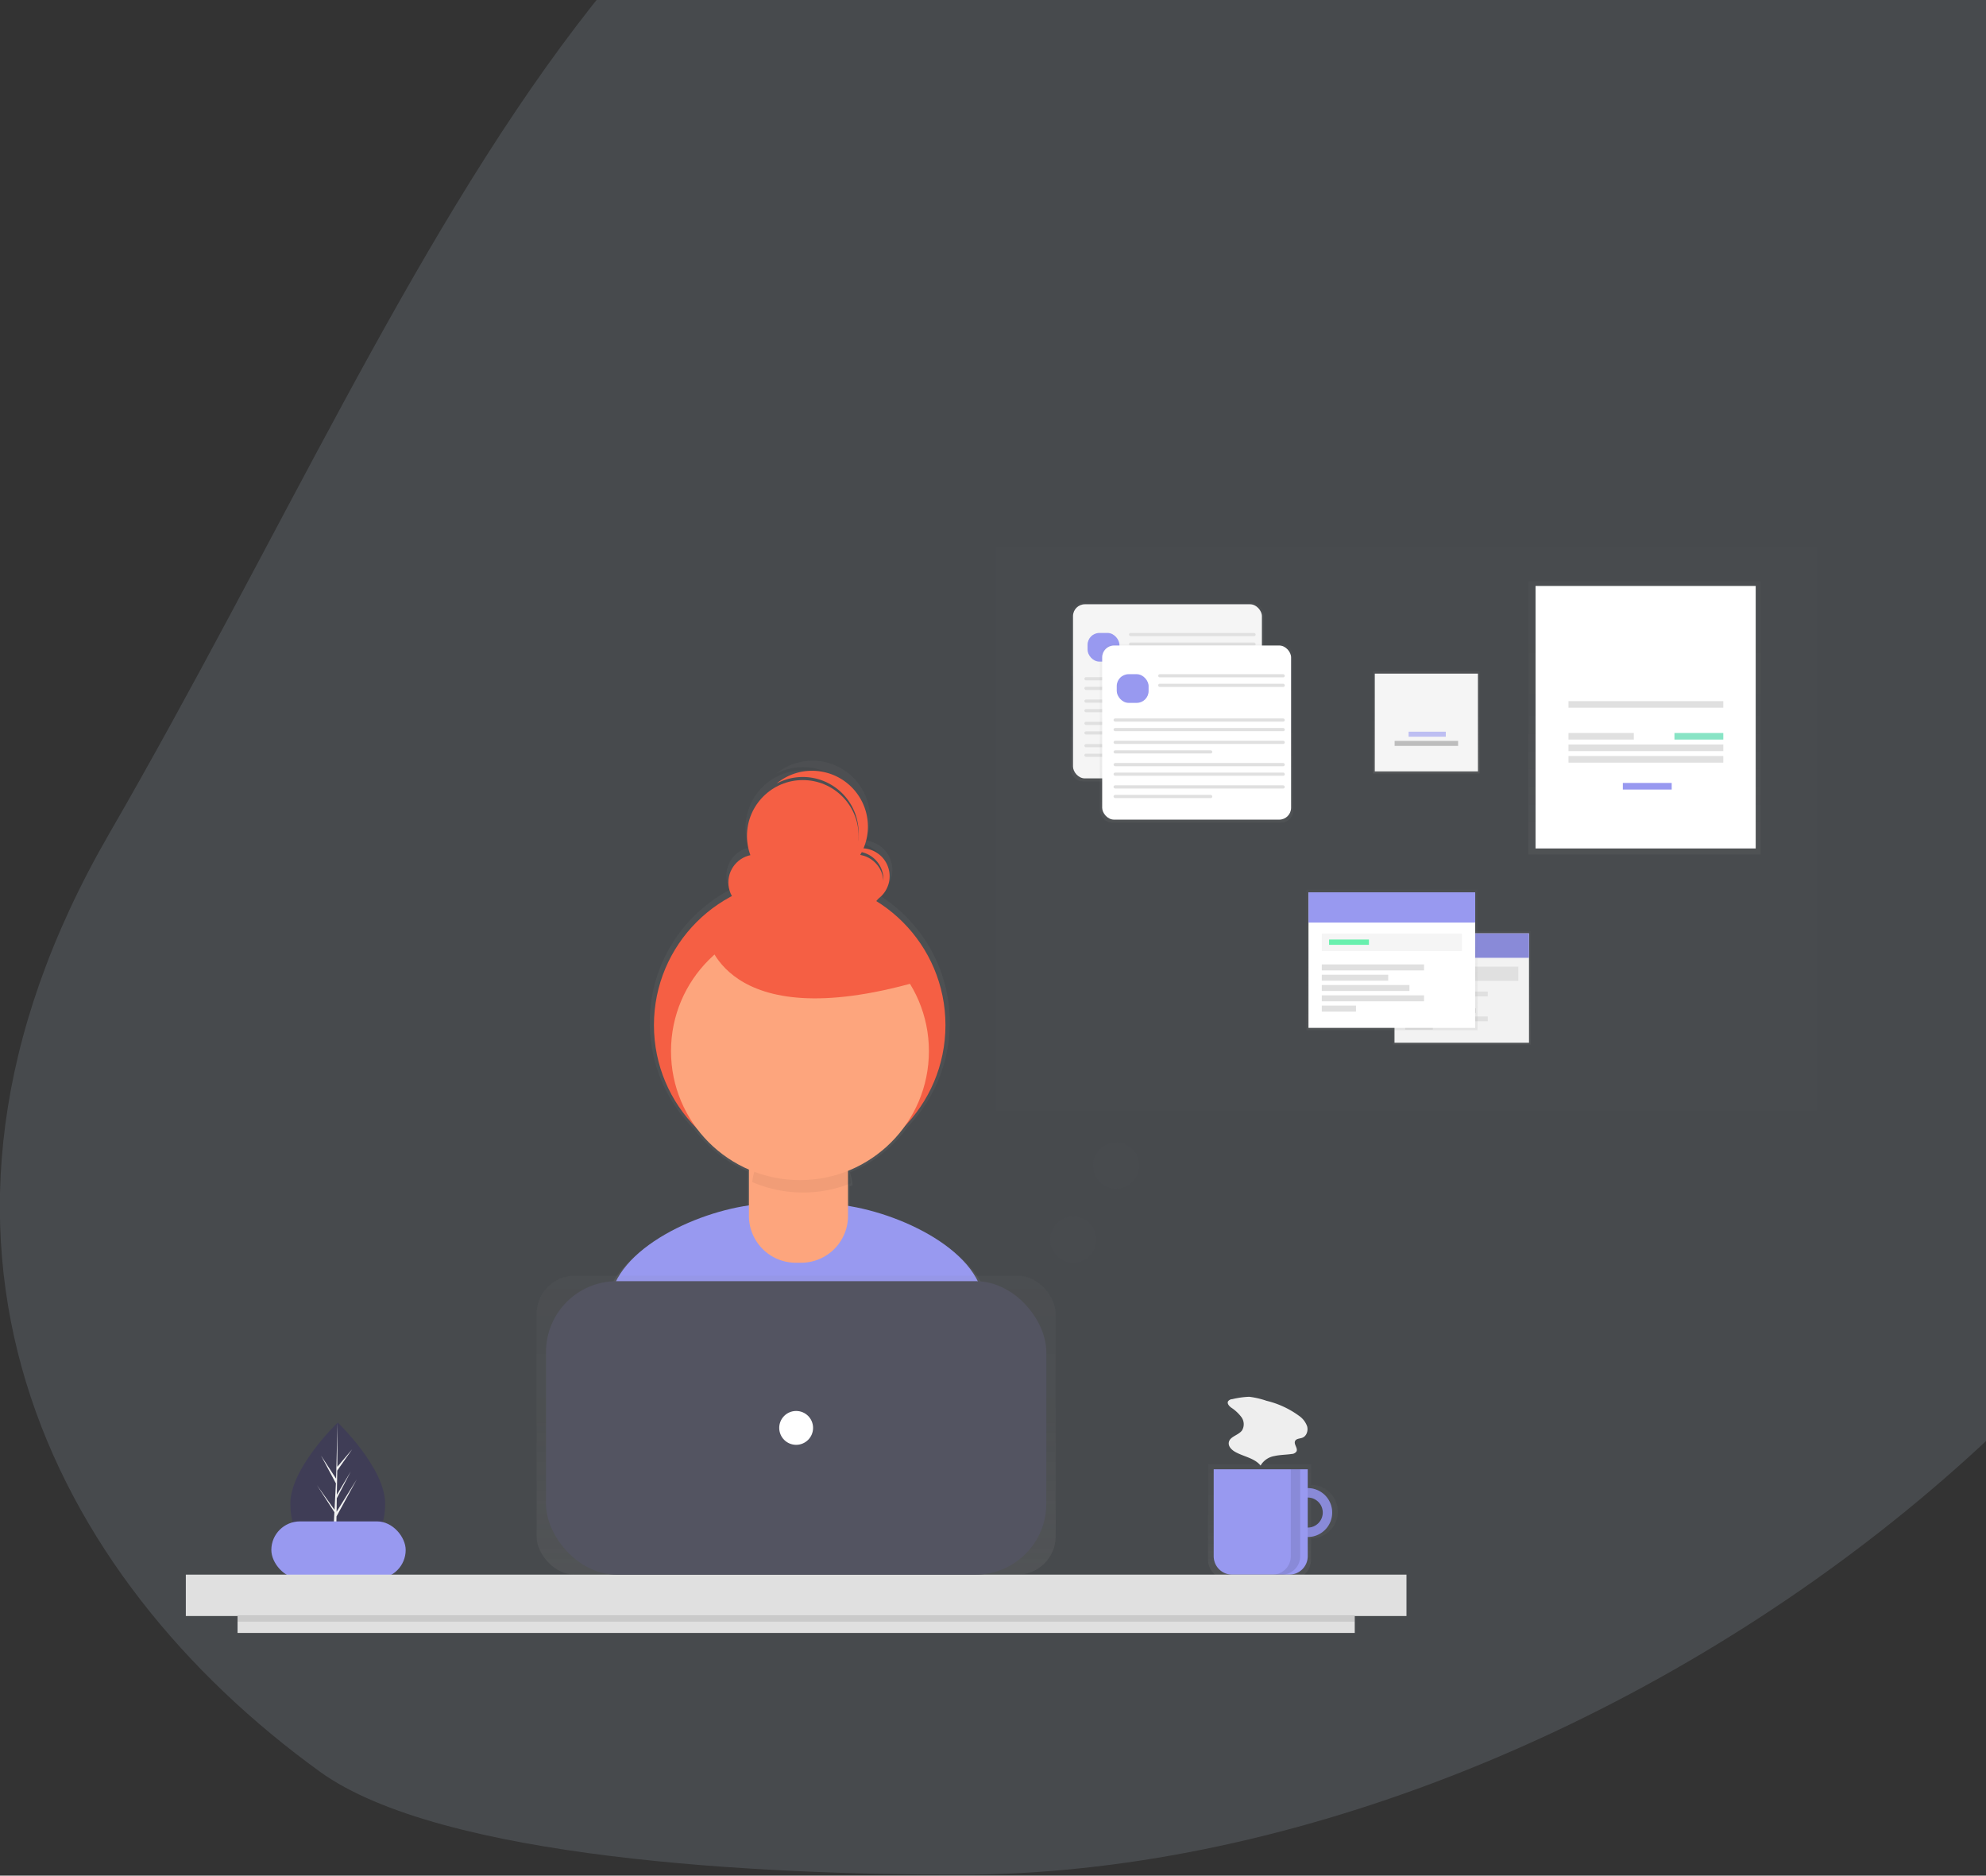 <svg xmlns="http://www.w3.org/2000/svg" xmlns:xlink="http://www.w3.org/1999/xlink" width="753" height="711" viewBox="0 0 753 711"><rect x="0" y="0" width="753" height="711" fill="#333333" stroke="none"/><defs><style>.a,.o{fill:#fff;}.a{stroke:#707070;}.b{clip-path:url(#a);}.c{fill:rgba(188,208,229,0.15);}.d{fill:#3f3d56;}.e{fill:#f2f2f2;}.f{fill:url(#b);}.g{fill:#9899f0;}.h{fill:#f55f44;}.i{fill:#fda57d;}.j{opacity:0.05;}.k{opacity:0.7;}.l,.q{opacity:0.1;}.m{fill:#e0e0e0;}.n,.q{fill:#535461;}.p{fill:#eee;}.r{opacity:0.5;}.s{fill:#f5f5f5;}.t,.v{opacity:0.6;}.u{fill:#bdbdbd;}.v{fill:#3ad29f;}.w{fill:#69f0ae;}</style><clipPath id="a"><rect class="a" width="753" height="711" transform="translate(623 129.293)"/></clipPath><linearGradient id="b" x1="0.5" y1="1" x2="0.5" gradientUnits="objectBoundingBox"><stop offset="0" stop-color="gray" stop-opacity="0.251"/><stop offset="0.535" stop-color="gray" stop-opacity="0.122"/><stop offset="1" stop-color="gray" stop-opacity="0.102"/></linearGradient></defs><g class="b" transform="translate(-623 -129.293)"><path class="c" d="M367.9,839.934c243.026,0,535.1-214.2,535.1-460.24S728.364,0,485.338,0,174.235,222.5,45.3,445.5c-88.843,153.654-21.615,281.9,79.975,355.369C171.119,834.019,292.338,839.934,367.9,839.934Z" transform="translate(619)"/><g transform="translate(693.457 336.813)"><path class="d" d="M259.8,656.475c0,13.535-8.046,18.261-17.971,18.261q-.347,0-.689-.009c-.46-.01-.916-.03-1.365-.062-8.958-.633-15.918-5.6-15.918-18.19,0-13.025,16.642-29.461,17.9-30.681h0l.072-.071S259.8,642.94,259.8,656.475Z" transform="translate(-184.23 -294.013)"/><path class="e" d="M245.163,672.666l6.574-9.184-6.59,10.192-.017,1.054c-.46-.01-.916-.03-1.365-.062l.708-13.541-.005-.1.013-.02.066-1.279L237.94,649.5l6.626,9.259.016.271.536-10.231-5.656-10.558L245.187,647l.557-21.21,0-.072v.071l-.092,16.726,5.629-6.631-5.653,8.071-.149,9.16,5.257-8.791-5.28,10.14-.082,5.092,7.632-12.237-7.66,14.014Z" transform="translate(-188.217 -294.013)"/><path class="f" d="M531.123,479.131c-4.8-17.429-31.462-30.275-52.265-33.591v-8.372q.577-.215,1.147-.443a18.5,18.5,0,0,0-1-4.906,50.492,50.492,0,0,0,22.121-17.5,56.889,56.889,0,0,0-11.233-87.7A11.162,11.162,0,0,0,484.9,306.06a21.786,21.786,0,0,0-33.917-25.31A21.78,21.78,0,0,1,483,299.984c0,.191-.011.38-.016.57a21.783,21.783,0,1,0-42.227,8.149,10.892,10.892,0,0,0-7.209,15.955,56.891,56.891,0,0,0-13.873,90.482A50.5,50.5,0,0,0,440.189,431.4v13.955c-21.023,3-48.708,16.088-53.546,33.947-4.216,15.563-8.716,32.654-10.954,42.689,19.191,13.485,59.46,21.4,84.7,21.4,23.978,0,63.169-7.147,81.8-19.425C540.164,512.94,535.522,495.1,531.123,479.131ZM492.679,318.138c0,.2-.008.395-.019.59a10.894,10.894,0,0,0-9.046-10.117q.316-.536.6-1.09A10.894,10.894,0,0,1,492.679,318.138Z" transform="translate(-227.218 -194.931)"/><path class="g" d="M461.282,605.9c23.295,0,61.37-6.943,79.465-18.872-1.96-10.712-6.47-28.046-10.743-43.558-5.443-19.756-39.794-33.452-60.286-33.452H449.97c-20.556,0-54.956,13.775-60.331,33.616-4.1,15.12-8.467,31.724-10.642,41.473C397.641,598.21,436.763,605.9,461.282,605.9Z" transform="translate(-228.155 -261.254)"/><circle class="h" cx="55.265" cy="55.265" r="55.265" transform="translate(177.487 125.812)"/><path class="i" d="M302.157,306.181h28.914a4.326,4.326,0,0,1,4.326,4.326v29.565a17.764,17.764,0,0,1-17.764,17.764h-2.039a17.764,17.764,0,0,1-17.764-17.764V310.507a4.326,4.326,0,0,1,4.326-4.326Z" transform="translate(-84.326 -86.69)"/><path class="j" d="M487.424,496.066a48.733,48.733,0,0,0,18.162-3.5,18,18,0,0,0-17.954-16.835h-1.54a18.008,18.008,0,0,0-17.931,16.383A48.724,48.724,0,0,0,487.424,496.066Z" transform="translate(-253.401 -251.545)"/><circle class="i" cx="48.892" cy="48.892" r="48.892" transform="translate(183.958 142.04)"/><circle class="h" cx="10.583" cy="10.583" r="10.583" transform="translate(205.708 116.405)"/><circle class="h" cx="10.583" cy="10.583" r="10.583" transform="translate(243.335 116.405)"/><circle class="h" cx="21.165" cy="21.165" r="21.165" transform="translate(212.762 88.185)"/><path class="h" d="M523.73,322.1a10.532,10.532,0,0,0-5.906,1.8,10.578,10.578,0,0,1,9.46,18.74,10.577,10.577,0,0,0-3.554-20.54Z" transform="translate(-267.462 -208.047)"/><path class="h" d="M494.5,281.094a21.078,21.078,0,0,0-13.461,4.831,21.164,21.164,0,0,1,23.393,35.02,21.163,21.163,0,0,0-9.933-39.851Z" transform="translate(-257.047 -196.436)"/><path class="h" d="M444.05,362.454s5.879,38.8,79.957,17.638l-36.45-31.748Z" transform="translate(-246.574 -215.477)"/><rect class="g" width="50.937" height="21.675" rx="10.838" transform="translate(32.422 369.194)"/><g class="k" transform="translate(387.579 347.538)"><path class="f" d="M748.287,655.612V647.8H709.236v36.123a7.615,7.615,0,0,0,7.615,7.615h23.821a7.615,7.615,0,0,0,7.615-7.615V675.92a10.153,10.153,0,0,0,0-20.307Zm0,16.4v-12.5a6.248,6.248,0,1,1,0,12.5Z" transform="translate(-709.236 -647.802)"/></g><path class="g" d="M758.3,660.4a9.271,9.271,0,1,0,9.27,9.27,9.271,9.271,0,0,0-9.27-9.27Zm0,14.975a5.7,5.7,0,1,1,5.7-5.7,5.7,5.7,0,0,1-5.7,5.7Z" transform="translate(-332.923 -303.832)"/><path class="l" d="M758.3,660.4a9.271,9.271,0,1,0,9.27,9.27,9.271,9.271,0,0,0-9.27-9.27Zm0,14.975a5.7,5.7,0,1,1,5.7-5.7,5.7,5.7,0,0,1-5.7,5.7Z" transform="translate(-332.923 -303.832)"/><path class="g" d="M543.642,487.455H579.3V520.4a6.989,6.989,0,0,1-6.989,6.989H550.631a6.989,6.989,0,0,1-6.989-6.989Z" transform="translate(-153.924 -138.015)"/><rect class="m" width="462.813" height="15.689" transform="translate(0 389.374)"/><g class="k" transform="translate(132.996 276.037)"><rect class="f" width="196.82" height="113.337" rx="14.5"/></g><rect class="n" width="189.689" height="111.246" rx="26.835" transform="translate(136.562 278.128)"/><circle class="o" cx="6.418" cy="6.418" r="6.418" transform="translate(224.988 327.333)"/><rect class="m" width="423.591" height="6.418" transform="translate(19.611 405.063)"/><rect class="l" width="423.591" height="2.139" transform="translate(19.611 405.063)"/><path class="l" d="M750.26,650.455v32.982a6.953,6.953,0,0,1-6.953,6.953h3.566a6.953,6.953,0,0,0,6.953-6.953V650.455Z" transform="translate(-331.304 -301.015)"/><path class="p" d="M721.36,613.013a2.082,2.082,0,0,0-1.575.8c-.468.848.38,1.8,1.153,2.386a15.338,15.338,0,0,1,3.906,3.636,4.558,4.558,0,0,1,.215,5.039c-1.386,1.88-4.694,2.284-5.014,4.6-.206,1.485,1.079,2.753,2.38,3.5,3.212,1.84,7.352,2.331,9.679,5.209a7.5,7.5,0,0,1,5.261-3.611c2.146-.489,4.375-.452,6.55-.783a2.265,2.265,0,0,0,1.807-.959c.608-1.234-1.125-2.714-.527-3.953.455-.943,1.793-.87,2.769-1.247,1.59-.615,2.246-2.662,1.795-4.306a8.108,8.108,0,0,0-3.067-3.983,34.352,34.352,0,0,0-12.352-5.71,31.663,31.663,0,0,0-6.566-1.519A32.825,32.825,0,0,0,721.36,613.013Z" transform="translate(-324.606 -290.156)"/><rect class="q" width="311.461" height="213.388" transform="translate(307.082)"/><g class="r" transform="translate(335.481 21.015)"><rect class="f" width="73.318" height="67.645" rx="4.5"/></g><rect class="s" width="71.627" height="66.005" rx="4.5" transform="translate(336.376 21.54)"/><rect class="g" width="12.079" height="10.872" rx="4.5" transform="translate(341.896 32.411)"/><rect class="m" width="48.02" height="1.208" rx="0.604" transform="translate(357.6 32.411)"/><rect class="m" width="48.02" height="1.208" rx="0.604" transform="translate(357.6 36.035)"/><rect class="m" width="64.931" height="1.208" rx="0.604" transform="translate(340.688 49.188)"/><rect class="m" width="64.931" height="1.208" rx="0.604" transform="translate(340.688 52.812)"/><rect class="m" width="64.931" height="1.208" rx="0.604" transform="translate(340.688 57.644)"/><rect class="m" width="37.446" height="1.208" rx="0.604" transform="translate(340.688 61.268)"/><rect class="m" width="64.931" height="1.208" rx="0.604" transform="translate(340.688 66.088)"/><rect class="m" width="64.931" height="1.208" rx="0.604" transform="translate(340.688 69.712)"/><rect class="m" width="64.931" height="1.208" rx="0.604" transform="translate(340.688 74.544)"/><rect class="m" width="37.446" height="1.208" rx="0.604" transform="translate(340.688 78.168)"/><g class="r" transform="translate(346.546 36.647)"><rect class="f" width="73.318" height="67.645" rx="4.5"/></g><rect class="o" width="71.627" height="66.005" rx="4.5" transform="translate(347.441 37.172)"/><rect class="g" width="12.079" height="10.872" rx="4.5" transform="translate(352.961 48.043)"/><rect class="m" width="48.02" height="1.208" rx="0.604" transform="translate(368.664 48.043)"/><rect class="m" width="48.02" height="1.208" rx="0.604" transform="translate(368.664 51.667)"/><rect class="m" width="64.931" height="1.208" rx="0.604" transform="translate(351.753 64.82)"/><rect class="m" width="64.931" height="1.208" rx="0.604" transform="translate(351.753 68.444)"/><rect class="m" width="64.931" height="1.208" rx="0.604" transform="translate(351.753 73.276)"/><rect class="m" width="37.446" height="1.208" rx="0.604" transform="translate(351.753 76.9)"/><rect class="m" width="64.931" height="1.208" rx="0.604" transform="translate(351.753 81.72)"/><rect class="m" width="64.931" height="1.208" rx="0.604" transform="translate(351.753 85.344)"/><rect class="m" width="64.931" height="1.208" rx="0.604" transform="translate(351.753 90.175)"/><rect class="m" width="37.446" height="1.208" rx="0.604" transform="translate(351.753 93.799)"/><rect class="f" width="40.381" height="38.798" transform="translate(450.166 46.881)"/><rect class="s" width="39.115" height="37.056" transform="translate(450.799 47.831)"/><g class="t" transform="translate(463.626 69.843)"><rect class="g" width="14.094" height="1.9"/></g><rect class="u" width="24.07" height="1.9" transform="translate(458.321 73.327)"/><g class="r" transform="translate(509.043 12.933)"><rect class="f" width="88.056" height="103.461"/></g><rect class="o" width="83.477" height="99.506" transform="translate(511.749 14.598)"/><rect class="m" width="58.704" height="2.498" transform="translate(524.24 58.255)"/><rect class="m" width="58.704" height="2.498" transform="translate(524.24 74.7)"/><rect class="m" width="58.704" height="2.498" transform="translate(524.24 79.072)"/><rect class="m" width="24.772" height="2.498" transform="translate(524.24 70.329)"/><rect class="v" width="18.527" height="2.498" transform="translate(564.417 70.329)"/><rect class="g" width="18.527" height="2.498" transform="translate(544.848 89.273)"/><g class="r" transform="translate(457.665 145.492)"><rect class="f" width="52.321" height="42.974"/></g><rect class="e" width="51" height="41.451" transform="translate(458.275 146.304)"/><rect class="g" width="51" height="9.245" transform="translate(458.275 146.304)"/><rect class="l" width="51" height="9.245" transform="translate(458.275 146.304)"/><rect class="m" width="42.873" height="5.385" transform="translate(462.339 158.902)"/><rect class="m" width="31.291" height="1.829" transform="translate(462.339 168.351)"/><rect class="m" width="20.319" height="1.829" transform="translate(462.339 171.5)"/><rect class="m" width="26.821" height="1.829" transform="translate(462.339 174.649)"/><rect class="m" width="31.291" height="1.829" transform="translate(462.339 177.799)"/><rect class="m" width="10.464" height="1.829" transform="translate(462.339 180.948)"/><g class="r" transform="translate(424.905 129.73)"><rect class="f" width="64.851" height="53.266"/></g><rect class="o" width="63.214" height="51.377" transform="translate(425.66 130.738)"/><rect class="g" width="63.214" height="11.459" transform="translate(425.66 130.738)"/><rect class="s" width="53.14" height="6.674" transform="translate(430.698 146.352)"/><rect class="m" width="38.784" height="2.267" transform="translate(430.698 158.063)"/><rect class="m" width="25.185" height="2.267" transform="translate(430.698 161.966)"/><rect class="m" width="33.244" height="2.267" transform="translate(430.698 165.87)"/><rect class="m" width="38.784" height="2.267" transform="translate(430.698 169.774)"/><rect class="m" width="12.97" height="2.267" transform="translate(430.698 173.677)"/><rect class="w" width="15.111" height="2.015" transform="translate(433.468 148.618)"/><circle class="q" cx="8.756" cy="8.756" r="8.756" transform="translate(327.721 253.668)"/><circle class="q" cx="8.756" cy="8.756" r="8.756" transform="translate(343.983 225.524)"/></g></g></svg>